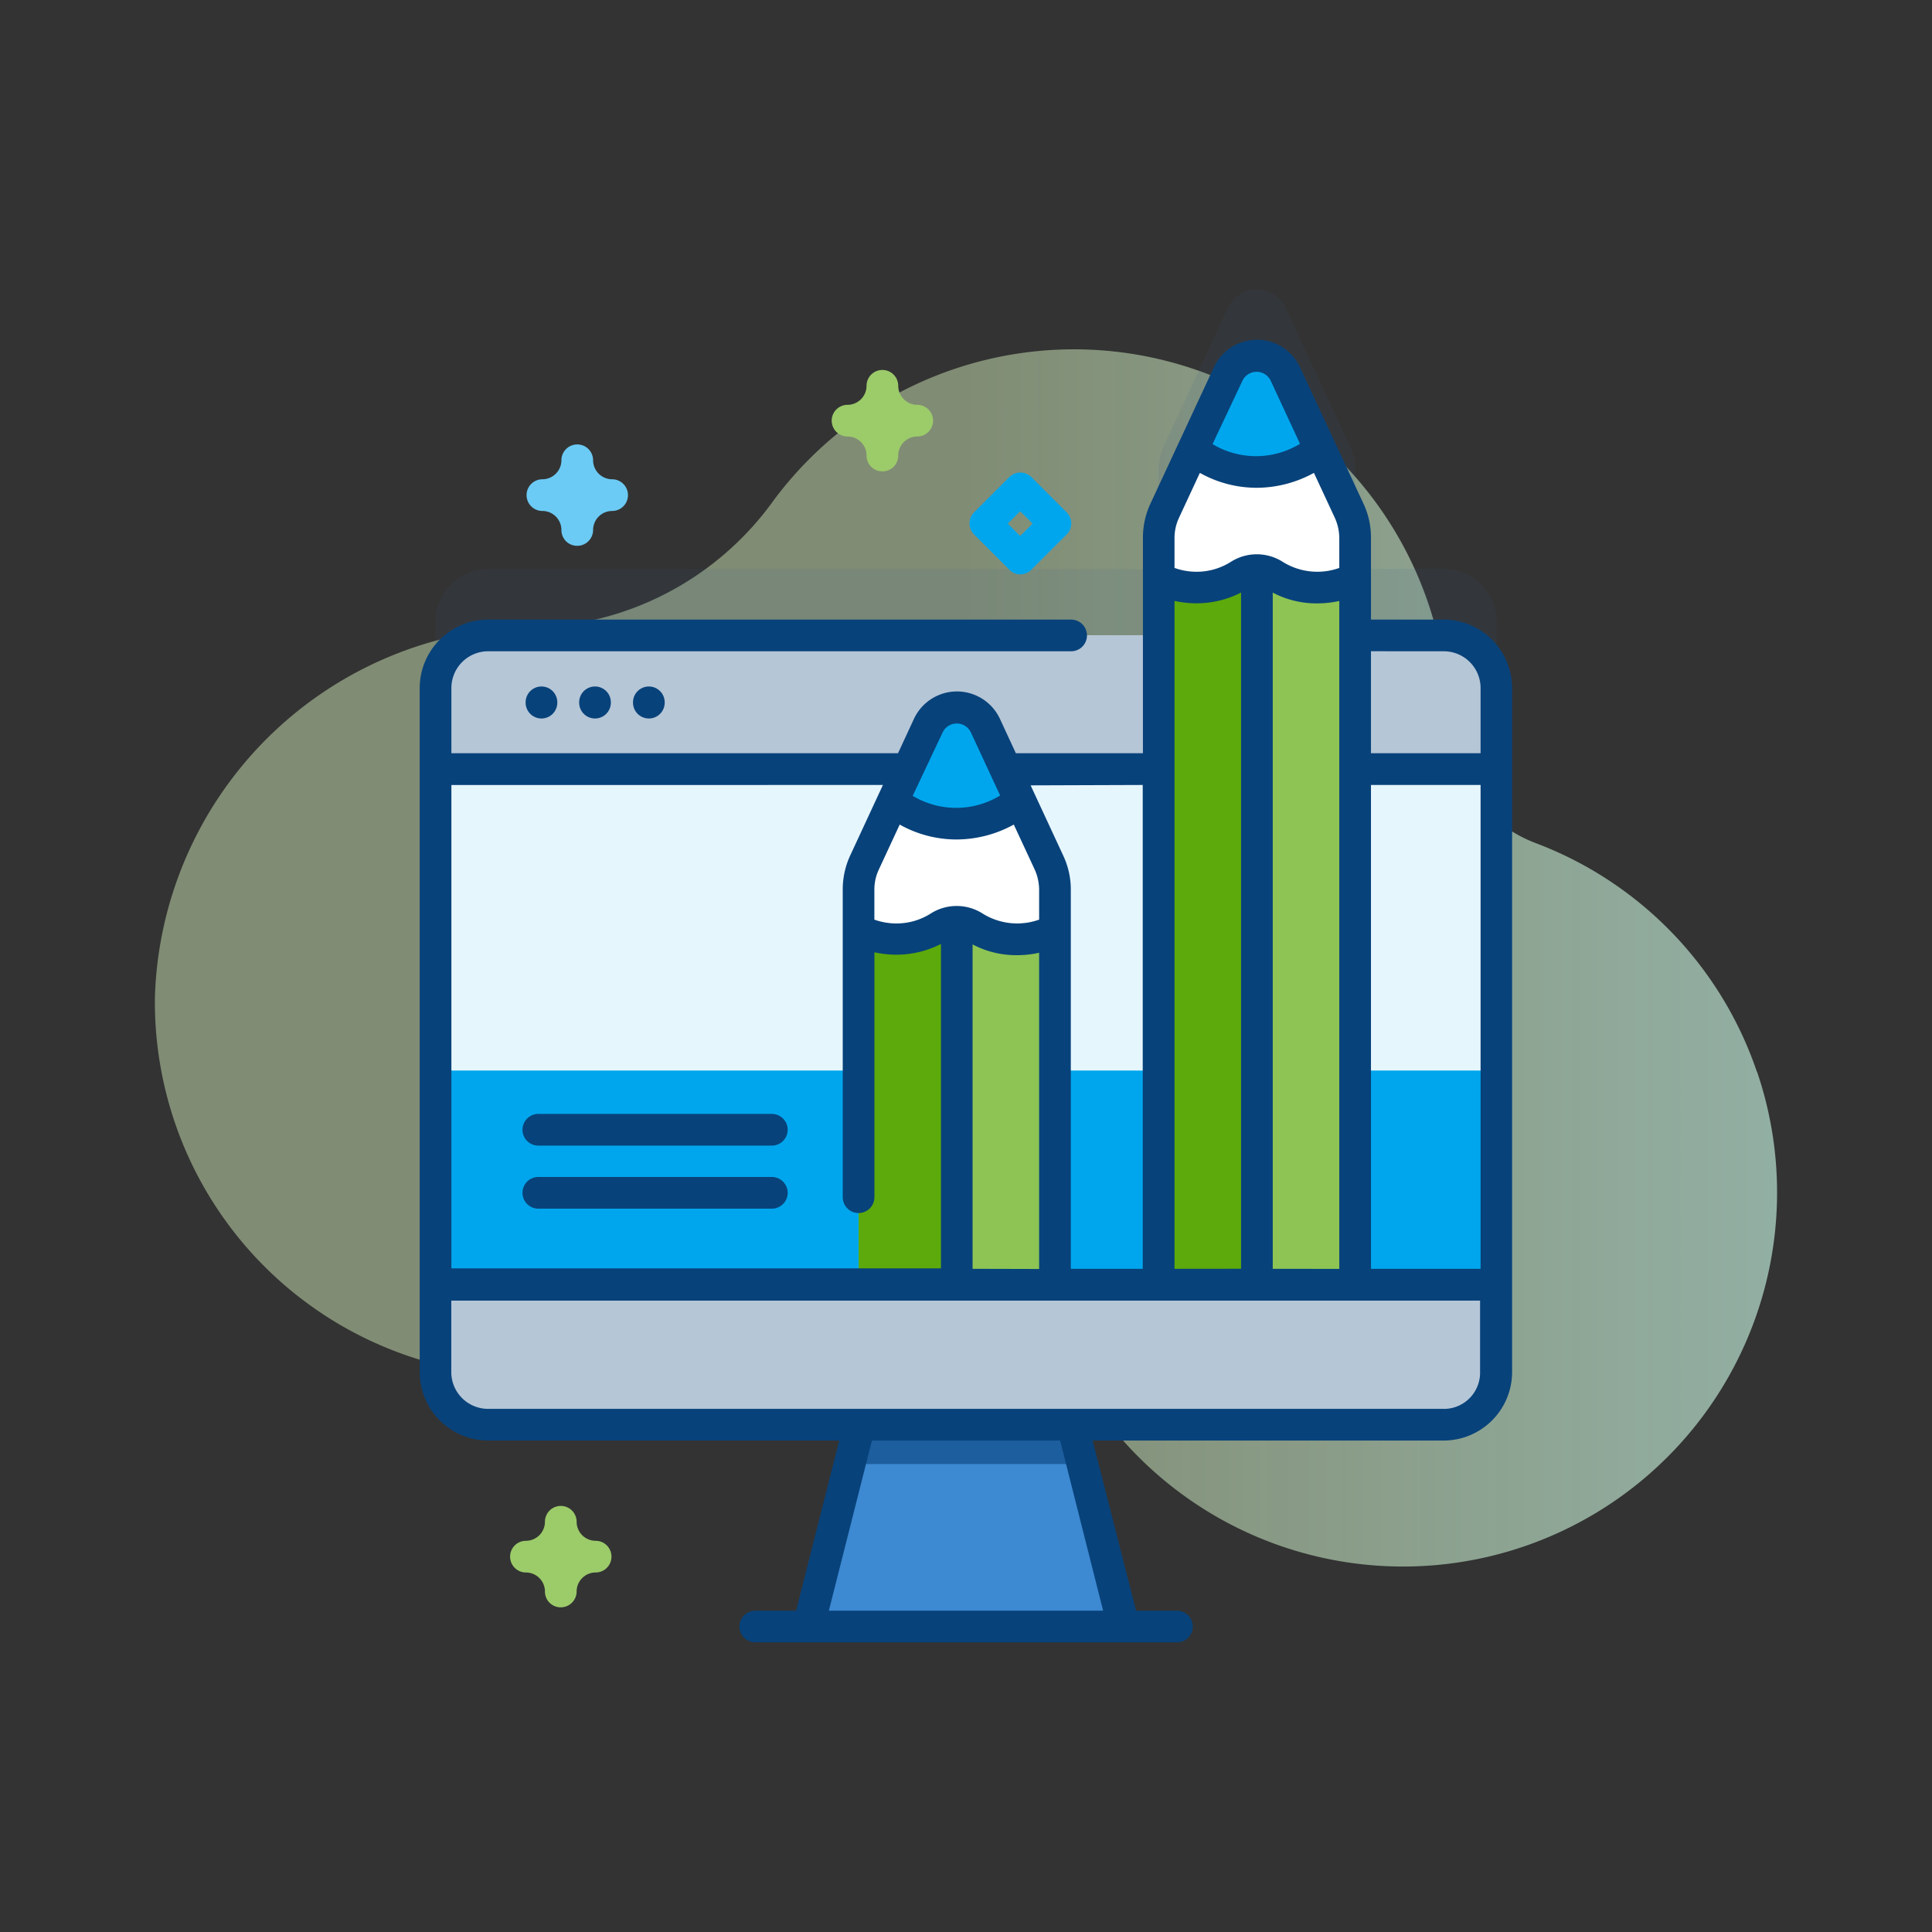 <svg xmlns="http://www.w3.org/2000/svg" xmlns:xlink="http://www.w3.org/1999/xlink" width="80" height="80" viewBox="0 0 80 80">
  <rect x="0" y="0" width="80" height="80" fill="#333333" stroke="none"/>
  <defs>
    <style>
      .cls-1 {
        fill: none;
      }

      .cls-2 {
        fill: url(#linear-gradient);
      }

      .cls-3 {
        fill: #326291;
        opacity: 0.1;
        isolation: isolate;
      }

      .cls-4 {
        fill: #3d89d2;
      }

      .cls-5 {
        fill: #1c5e9e;
      }

      .cls-6 {
        fill: #e6f6fd;
      }

      .cls-7 {
        fill: #00a6ed;
      }

      .cls-8 {
        fill: #b5c6d7;
      }

      .cls-9 {
        fill: #08427a;
      }

      .cls-10 {
        fill: #8dc454;
      }

      .cls-11 {
        fill: #5caa0b;
      }

      .cls-12 {
        fill: #fff;
      }

      .cls-13 {
        fill: #9ccb6a;
      }

      .cls-14 {
        fill: #6bcbf5;
      }
    </style>
    <linearGradient id="linear-gradient" x1="0.441" y1="49.82" x2="1.689" y2="49.82" gradientUnits="objectBoundingBox">
      <stop offset="0.049" stop-color="#cee6b6" stop-opacity="0.502"/>
      <stop offset="0.999" stop-color="#9cdcf8"/>
    </linearGradient>
  </defs>
  <g id="Group_442" data-name="Group 442" transform="translate(0 -1572.744)">
    <rect id="Rectangle_128" data-name="Rectangle 128" class="cls-1" width="80" height="80" transform="translate(0 1572.744)"/>
    <path id="Path_938" data-name="Path 938" class="cls-2" d="M2058.058,1617.124a15.418,15.418,0,0,0-9.171-9.473,5.627,5.627,0,0,1-3.621-5.169v-.157a15.491,15.491,0,0,0-27.946-8.83,12.6,12.6,0,0,1-10.115,5.235h-.354a15.8,15.8,0,0,0-15.127,15.285,15.487,15.487,0,0,0,30.031,5.536,3.179,3.179,0,0,1,3.844-1.942c.026,0,.04.014.066.014a3.142,3.142,0,0,1,2.3,3.293,15.488,15.488,0,1,0,30.1-3.792Z" transform="translate(-1985.309)"/>
    <path id="Path_939" data-name="Path 939" class="cls-3" d="M2045.095,1596.3h-3.673v-4.041a2.468,2.468,0,0,0-.249-1.1l-2.638-5.668a1.309,1.309,0,0,0-2.374,0l-2.637,5.668a2.641,2.641,0,0,0-.25,1.1v4.054h-27.748a2.181,2.181,0,0,0-2.178,2.178v28.326a2.181,2.181,0,0,0,2.178,2.178h39.569a2.181,2.181,0,0,0,2.178-2.178v-28.339a2.181,2.181,0,0,0-2.178-2.178Z" transform="translate(-1985.309)"/>
    <path id="Path_940" data-name="Path 940" class="cls-4" d="M2031.831,1640.1H2018.79l1.706-6.731.905-3.594h7.819l.906,3.594Z" transform="translate(-1985.309)"/>
    <path id="Path_941" data-name="Path 941" class="cls-5" d="M2030.126,1633.366h-9.644l.906-3.594h7.819Z" transform="translate(-1985.309)"/>
    <path id="Path_942" data-name="Path 942" class="cls-6" d="M2045.095,1631.74h-39.569a2.181,2.181,0,0,1-2.178-2.178v-28.326a2.181,2.181,0,0,1,2.178-2.178h39.569a2.181,2.181,0,0,1,2.178,2.178v28.326a2.181,2.181,0,0,1-2.178,2.178Z" transform="translate(-1985.309)"/>
    <path id="Path_943" data-name="Path 943" class="cls-7" d="M2003.348,1617.072v12.49a2.181,2.181,0,0,0,2.178,2.178h39.569a2.181,2.181,0,0,0,2.178-2.178v-12.49Z" transform="translate(-1985.309)"/>
    <path id="Path_944" data-name="Path 944" class="cls-8" d="M2047.273,1604.594v-3.358a2.181,2.181,0,0,0-2.178-2.178h-39.569a2.181,2.181,0,0,0-2.178,2.178v3.358Z" transform="translate(-1985.309)"/>
    <path id="Path_945" data-name="Path 945" class="cls-8" d="M2003.348,1625.941v3.621a2.181,2.181,0,0,0,2.178,2.178h39.569a2.181,2.181,0,0,0,2.178-2.178v-3.621Z" transform="translate(-1985.309)"/>
    <path id="Path_946" data-name="Path 946" class="cls-9" d="M2017.268,1620.181H2007.6a.656.656,0,0,1,0-1.312h9.669a.656.656,0,0,1,0,1.312Z" transform="translate(-1985.309)"/>
    <path id="Path_947" data-name="Path 947" class="cls-9" d="M2017.268,1622.792H2007.6a.656.656,0,0,1,0-1.312h9.669a.656.656,0,0,1,0,1.312Z" transform="translate(-1985.309)"/>
    <path id="Path_948" data-name="Path 948" class="cls-10" d="M2036.161,1588.247l-2.637,5.668a2.641,2.641,0,0,0-.25,1.1v30.937h8.135v-30.937a2.458,2.458,0,0,0-.25-1.1l-2.637-5.668a1.3,1.3,0,0,0-2.361,0Z" transform="translate(-1985.309)"/>
    <path id="Path_949" data-name="Path 949" class="cls-11" d="M2033.287,1595.765h4.068v30.176h-4.068Z" transform="translate(-1985.309)"/>
    <path id="Path_950" data-name="Path 950" class="cls-12" d="M2036.161,1588.247l-2.637,5.668a2.641,2.641,0,0,0-.25,1.1v1.666a3.381,3.381,0,0,0,1.575.394,3.31,3.31,0,0,0,1.784-.525,1.341,1.341,0,0,1,1.43.013,3.256,3.256,0,0,0,1.771.512,3.382,3.382,0,0,0,1.575-.394v-1.666a2.458,2.458,0,0,0-.25-1.1l-2.637-5.668a1.3,1.3,0,0,0-2.361,0Z" transform="translate(-1985.309)"/>
    <path id="Path_951" data-name="Path 951" class="cls-7" d="M2036.161,1588.247l-1.443,3.1a4.134,4.134,0,0,0,5.261,0l-1.444-3.1a1.309,1.309,0,0,0-2.374,0Z" transform="translate(-1985.309)"/>
    <path id="Path_952" data-name="Path 952" class="cls-10" d="M2023.736,1602.81l-2.624,5.655a2.656,2.656,0,0,0-.249,1.1v16.374H2029V1609.58a2.459,2.459,0,0,0-.249-1.1l-2.637-5.668a1.31,1.31,0,0,0-2.375,0Z" transform="translate(-1985.309)"/>
    <path id="Path_953" data-name="Path 953" class="cls-11" d="M2020.863,1610.328h4.067v15.613h-4.067Z" transform="translate(-1985.309)"/>
    <path id="Path_954" data-name="Path 954" class="cls-12" d="M2023.736,1602.81l-2.624,5.655a2.656,2.656,0,0,0-.249,1.1v1.666a3.374,3.374,0,0,0,1.574.394,3.314,3.314,0,0,0,1.785-.525,1.34,1.34,0,0,1,1.43.013,3.253,3.253,0,0,0,1.771.512,3.374,3.374,0,0,0,1.574-.394v-1.666a2.457,2.457,0,0,0-.249-1.1l-2.637-5.668a1.313,1.313,0,0,0-2.375.013Z" transform="translate(-1985.309)"/>
    <path id="Path_955" data-name="Path 955" class="cls-7" d="M2023.736,1602.81l-1.443,3.1a4.134,4.134,0,0,0,5.261,0l-1.443-3.1a1.31,1.31,0,0,0-2.375,0Z" transform="translate(-1985.309)"/>
    <g id="Group_420" data-name="Group 420" transform="translate(17.383 1586.817)">
      <path id="Path_956" data-name="Path 956" class="cls-9" d="M2007.074,1601.826v.013a.656.656,0,0,0,1.312,0v-.013a.656.656,0,0,0-1.312,0Z" transform="translate(-2002.692 -1586.817)"/>
      <path id="Path_957" data-name="Path 957" class="cls-9" d="M2009.291,1601.826v.013a.656.656,0,0,0,1.312,0v-.013a.656.656,0,0,0-1.312,0Z" transform="translate(-2002.692 -1586.817)"/>
      <path id="Path_958" data-name="Path 958" class="cls-9" d="M2011.521,1601.826v.013a.656.656,0,0,0,1.312,0v-.013a.656.656,0,0,0-1.312,0Z" transform="translate(-2002.692 -1586.817)"/>
      <path id="Path_959" data-name="Path 959" class="cls-9" d="M2045.095,1598.4h-3.017V1595a3.293,3.293,0,0,0-.3-1.378l-2.637-5.668a1.966,1.966,0,0,0-3.569,0l-2.637,5.668a3.338,3.338,0,0,0-.3,1.378v8.934h-5.261l-.656-1.416a1.964,1.964,0,0,0-3.568,0l-.656,1.416H2004v-2.7a1.523,1.523,0,0,1,1.522-1.522h24.14a.656.656,0,0,0,0-1.312h-24.14a2.838,2.838,0,0,0-2.834,2.834v28.326a2.839,2.839,0,0,0,2.834,2.834h14.537l-1.785,7.045h-1.692a.656.656,0,0,0,0,1.312h17.462a.656.656,0,0,0,0-1.312h-1.692l-1.8-7.045h14.536a2.839,2.839,0,0,0,2.834-2.834v-28.326a2.838,2.838,0,0,0-2.834-2.834Zm-7.084,26.883v-28a3.885,3.885,0,0,0,1.836.446,4.334,4.334,0,0,0,.919-.1v27.657Zm-4.068,0v-27.657a4.334,4.334,0,0,0,.919.1,4.05,4.05,0,0,0,1.837-.446v28Zm8.135-20.035h4.539v20.035h-4.539Zm3.017-5.536a1.523,1.523,0,0,1,1.522,1.522v2.7h-4.539v-4.224Zm-8.344-11.191a.648.648,0,0,1,1.181,0l1.207,2.6a3.5,3.5,0,0,1-3.621.013Zm-2.624,5.667.866-1.863a4.8,4.8,0,0,0,2.362.617,4.945,4.945,0,0,0,2.361-.617l.866,1.863a2.051,2.051,0,0,1,.184.827v1.246a2.7,2.7,0,0,1-2.336-.249,2,2,0,0,0-2.138-.013,2.641,2.641,0,0,1-1.43.42,2.7,2.7,0,0,1-.919-.158v-1.246A1.959,1.959,0,0,1,2034.127,1594.19Zm-1.5,11.06v20.035h-2.978V1609.58a3.3,3.3,0,0,0-.3-1.378l-1.364-2.938Zm-7.045,20.035V1611.85a3.875,3.875,0,0,0,1.837.446,4.261,4.261,0,0,0,.918-.1v13.094Zm-3.883-16.532.865-1.863a4.808,4.808,0,0,0,2.362.617,4.948,4.948,0,0,0,2.362-.617l.866,1.863a2.051,2.051,0,0,1,.183.827v1.246a2.7,2.7,0,0,1-2.335-.249,2,2,0,0,0-2.139-.013,2.633,2.633,0,0,1-1.43.42,2.7,2.7,0,0,1-.918-.158v-1.246a1.942,1.942,0,0,1,.184-.827Zm2.637-5.667a.647.647,0,0,1,1.18,0l1.207,2.6a3.5,3.5,0,0,1-3.621.014Zm-2.467,2.164-1.364,2.939a3.341,3.341,0,0,0-.3,1.378v12.752a.656.656,0,0,0,1.312,0v-10.141a4.316,4.316,0,0,0,.918.1,4.047,4.047,0,0,0,1.837-.446v13.434H2004V1605.25Zm9.118,34.191H2019.63l1.784-7.045h7.793Zm14.1-8.357h-39.569a1.523,1.523,0,0,1-1.522-1.522V1626.6h42.6v2.965A1.5,1.5,0,0,1,2045.095,1631.084Z" transform="translate(-2002.692 -1586.817)"/>
    </g>
    <path id="Path_960" data-name="Path 960" class="cls-7" d="M2027.554,1596.526a.615.615,0,0,1-.459-.2l-1.443-1.443a.649.649,0,0,1,0-.932l1.443-1.443a.65.65,0,0,1,.931,0l1.444,1.443a.651.651,0,0,1,0,.932l-1.444,1.443A.665.665,0,0,1,2027.554,1596.526Zm-.512-2.1.512.511.512-.511-.512-.512Z" transform="translate(-1985.309)"/>
    <path id="Path_961" data-name="Path 961" class="cls-13" d="M2008.53,1639.3a.65.65,0,0,1-.656-.656.789.789,0,0,0-.787-.787.656.656,0,0,1,0-1.312.79.79,0,0,0,.787-.788.656.656,0,0,1,1.312,0,.79.79,0,0,0,.787.788.656.656,0,0,1,0,1.312.789.789,0,0,0-.787.787A.658.658,0,0,1,2008.53,1639.3Z" transform="translate(-1985.309)"/>
    <path id="Path_962" data-name="Path 962" class="cls-13" d="M2021.847,1592.262a.65.65,0,0,1-.656-.656.789.789,0,0,0-.787-.787.656.656,0,0,1,0-1.312.79.79,0,0,0,.787-.788.656.656,0,0,1,1.312,0,.79.79,0,0,0,.787.788.656.656,0,0,1,0,1.312.789.789,0,0,0-.787.787A.65.65,0,0,1,2021.847,1592.262Z" transform="translate(-1985.309)"/>
    <path id="Path_963" data-name="Path 963" class="cls-14" d="M2009.212,1595.345a.65.65,0,0,1-.656-.656.789.789,0,0,0-.787-.787.656.656,0,0,1,0-1.312.79.79,0,0,0,.787-.787.656.656,0,0,1,1.312,0,.791.791,0,0,0,.788.787.656.656,0,0,1,0,1.312.79.79,0,0,0-.788.787A.658.658,0,0,1,2009.212,1595.345Z" transform="translate(-1985.309)"/>
  </g>
</svg>
